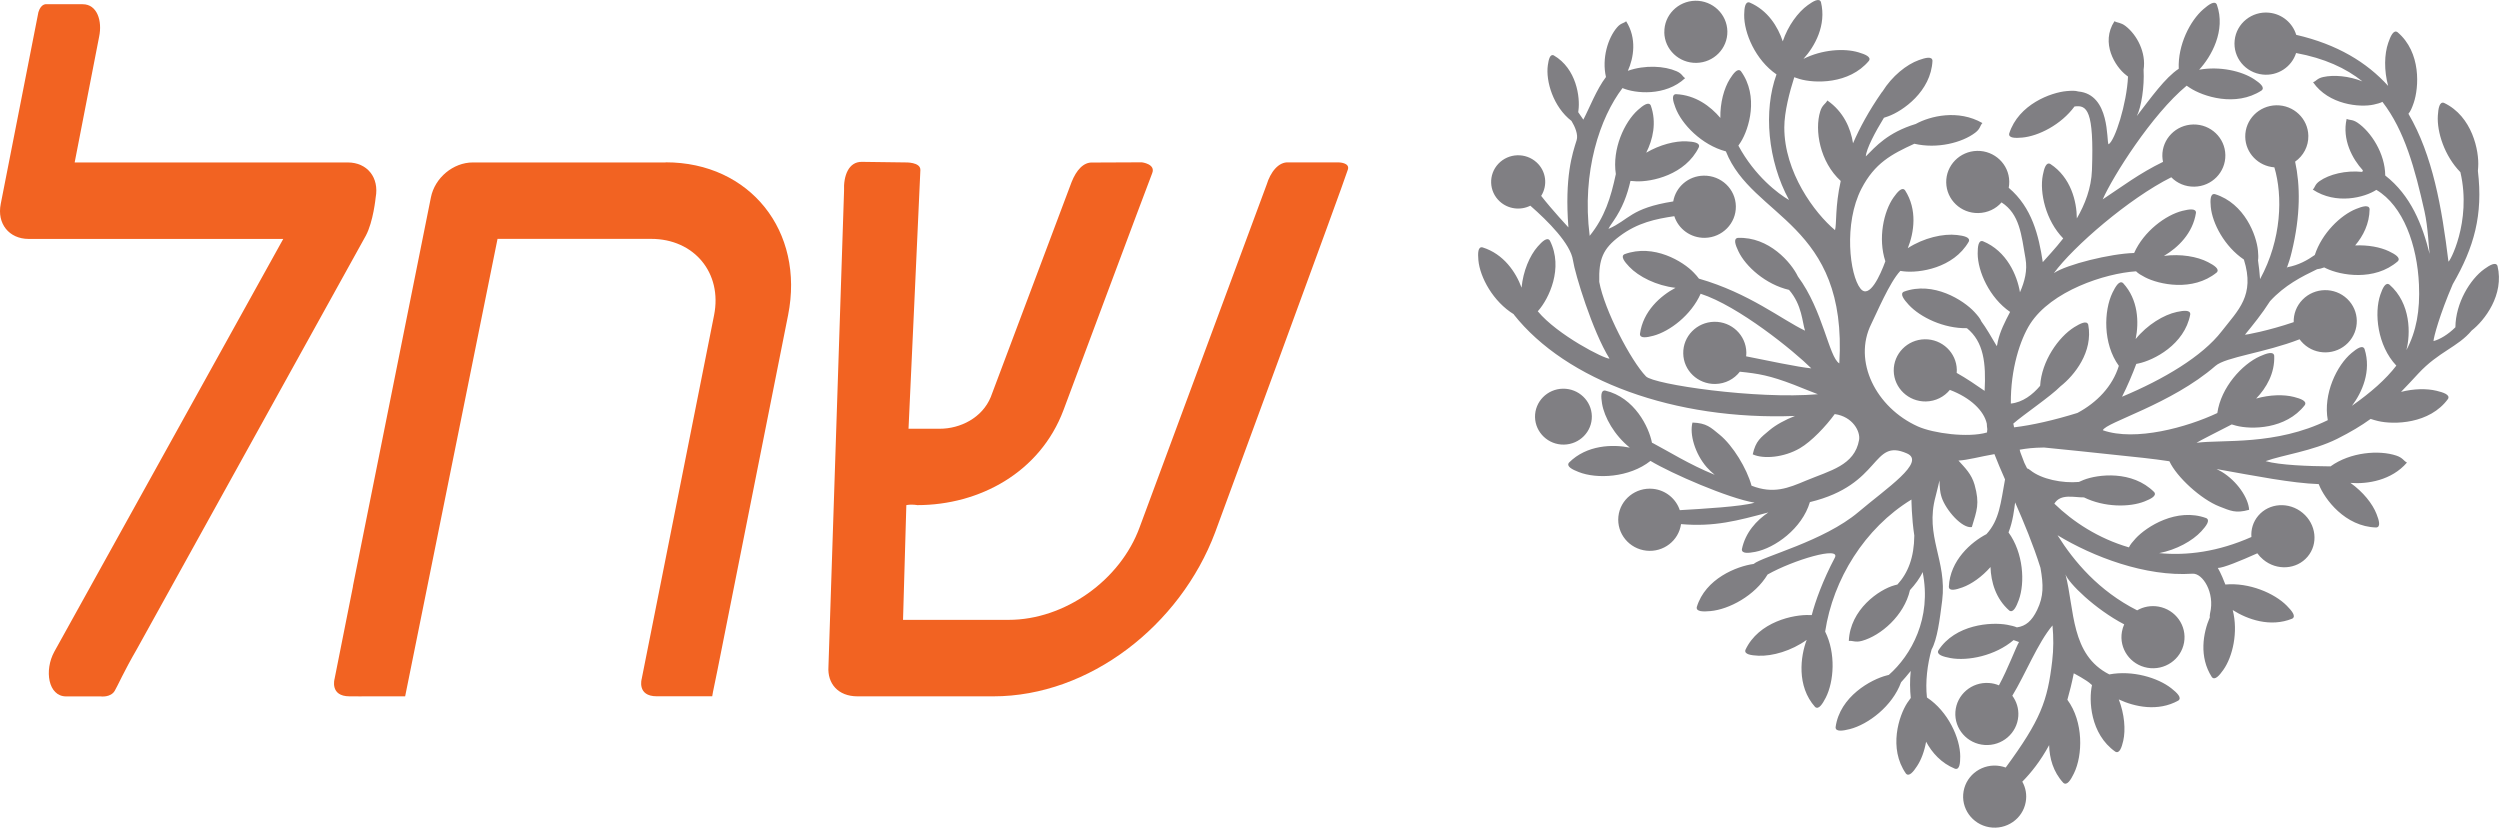 <svg fill="none" viewBox="0 0 140 47" height="47" width="140" xmlns="http://www.w3.org/2000/svg"><path fill="#807F83" d="M93.203 1.814C93.183 0.853 93.962 0.061 94.936 0.042C95.909 0.026 96.713 0.792 96.733 1.753C96.749 2.714 95.973 3.505 94.996 3.521C94.023 3.537 93.215 2.774 93.2 1.81M85.961 23.36C85.945 22.495 86.647 21.78 87.525 21.767C88.403 21.755 89.127 22.444 89.143 23.306C89.159 24.171 88.46 24.882 87.582 24.898C86.705 24.914 85.98 24.221 85.961 23.36ZM84.783 17.605C83.615 16.894 82.875 15.528 82.789 14.567C82.757 14.187 82.757 13.801 83.018 13.852C84.209 14.222 84.889 15.244 85.208 16.109C85.294 15.183 85.664 14.315 86.111 13.807C86.363 13.52 86.647 13.252 86.794 13.476C87.573 15.017 86.724 16.737 86.156 17.385L86.114 17.43C87.225 18.77 89.874 20.117 90.132 20.082C89.178 18.547 88.198 15.336 88.087 14.58C87.953 13.651 86.689 12.384 85.699 11.519C85.15 11.794 84.461 11.717 83.985 11.28C83.373 10.718 83.341 9.773 83.909 9.17C84.48 8.567 85.438 8.535 86.05 9.094C86.59 9.585 86.679 10.377 86.306 10.97C86.934 11.774 87.831 12.735 87.831 12.735C87.614 9.907 88.052 8.605 88.291 7.852C88.39 7.539 88.198 7.089 88.004 6.773C86.986 5.991 86.551 4.546 86.679 3.649C86.724 3.33 86.8 3.01 87.008 3.1C88.291 3.843 88.492 5.462 88.393 6.18L88.38 6.282L88.667 6.7C88.993 6.084 89.411 4.992 89.934 4.313C89.695 3.266 90.043 2.13 90.554 1.536C90.767 1.284 90.918 1.316 91.064 1.191C91.671 2.145 91.489 3.24 91.16 3.965C92.118 3.626 93.215 3.693 93.889 3.99C94.202 4.127 94.205 4.274 94.368 4.376C93.263 5.407 91.565 5.238 90.86 4.932C89.609 6.572 88.565 9.601 89.022 13.207C89.864 12.164 90.206 11.069 90.487 9.748C90.273 8.347 90.962 6.837 91.725 6.157C92.009 5.902 92.325 5.672 92.443 5.905C92.784 6.863 92.561 7.814 92.188 8.551C92.951 8.104 93.806 7.884 94.451 7.916C94.837 7.935 95.223 7.989 95.137 8.241C94.383 9.796 92.481 10.198 91.616 10.153C91.505 10.15 91.399 10.14 91.307 10.131C91.122 10.932 90.86 11.64 90.353 12.378C90.257 12.521 90.148 12.665 90.072 12.818C91.237 12.314 91.297 11.659 93.701 11.28C93.841 10.469 94.546 9.85 95.408 9.837C96.385 9.821 97.192 10.584 97.208 11.548C97.227 12.508 96.448 13.3 95.475 13.319C94.674 13.332 93.991 12.821 93.761 12.106C92.734 12.259 91.709 12.464 90.694 13.23C89.769 13.925 89.523 14.506 89.558 15.786C89.848 17.366 91.326 20.197 92.175 21.078C92.606 21.528 98.347 22.374 101.801 22.077C101.472 21.959 100.949 21.735 100.463 21.547C99.104 21.027 98.478 20.922 97.431 20.816C97.115 21.225 96.621 21.493 96.056 21.502C95.082 21.518 94.275 20.752 94.262 19.792C94.243 18.831 95.019 18.04 95.995 18.02C96.972 18.004 97.776 18.77 97.795 19.731C97.795 19.808 97.792 19.881 97.782 19.954C98.849 20.168 100.754 20.57 101.434 20.628C100.448 19.645 97.349 17.133 95.236 16.45C94.703 17.65 93.509 18.556 92.59 18.802C92.22 18.901 91.834 18.965 91.837 18.703C92.006 17.424 92.992 16.562 93.828 16.118C92.762 15.997 91.763 15.493 91.237 14.937C90.972 14.66 90.736 14.353 90.972 14.235C92.612 13.632 94.259 14.644 94.853 15.269C94.968 15.39 95.067 15.499 95.14 15.604C97.948 16.409 99.796 17.909 101.083 18.518C100.926 18.062 100.92 17.076 100.186 16.233C98.88 15.93 97.754 14.925 97.349 14.069C97.186 13.725 97.052 13.364 97.317 13.322C99.062 13.246 100.317 14.711 100.684 15.486C102.094 17.385 102.417 20.002 103.001 20.35C103.483 12.47 98.121 12.215 96.65 8.478C95.29 8.117 94.166 6.952 93.822 6.02C93.685 5.663 93.589 5.289 93.854 5.273C94.942 5.321 95.785 5.947 96.34 6.604C96.324 5.758 96.544 4.944 96.873 4.421C97.077 4.099 97.313 3.792 97.492 3.987C98.507 5.388 97.942 7.223 97.486 7.948C97.438 8.021 97.393 8.091 97.349 8.155C98.271 9.863 99.573 10.846 100.186 11.2C98.986 8.991 98.746 6.199 99.484 4.166C98.306 3.361 97.658 1.839 97.674 0.827C97.68 0.448 97.725 0.061 97.98 0.141C98.999 0.578 99.56 1.491 99.835 2.315C100.128 1.44 100.687 0.684 101.236 0.288C101.545 0.065 101.881 -0.133 101.973 0.116C102.289 1.411 101.632 2.595 100.993 3.298C102.027 2.774 103.278 2.691 104.076 2.931C104.443 3.039 104.807 3.186 104.66 3.406C103.547 4.734 101.606 4.67 100.776 4.424C100.668 4.392 100.569 4.36 100.479 4.325C100.215 5.155 99.924 6.259 99.921 7.131C99.915 9.642 101.619 11.934 102.761 12.888C102.86 12.534 102.758 11.583 103.081 10.134C101.912 9.068 101.606 7.29 101.932 6.24C102.046 5.864 102.228 5.832 102.331 5.627C103.234 6.25 103.642 7.185 103.77 8.024C104.14 7.166 104.654 6.212 105.378 5.171C105.391 5.152 105.407 5.139 105.42 5.123C105.953 4.265 106.767 3.61 107.456 3.365C107.82 3.234 108.197 3.135 108.219 3.4C108.139 5.12 106.553 6.221 105.736 6.515C105.653 6.547 105.573 6.572 105.5 6.595C105.021 7.376 104.51 8.334 104.485 8.758C105.034 8.206 105.717 7.418 107.281 6.942C108.098 6.492 109.665 6.116 111.015 6.891C110.868 7.045 110.909 7.207 110.609 7.434C109.885 7.986 108.484 8.35 107.204 8.05C105.915 8.64 104.983 9.138 104.242 10.565C103.237 12.508 103.578 15.406 104.188 16.163C104.686 16.776 105.299 15.403 105.58 14.631C105.158 13.351 105.484 11.845 106.039 11.056C106.263 10.743 106.511 10.45 106.681 10.654C107.383 11.742 107.188 13.025 106.837 13.897C107.731 13.316 108.825 13.07 109.591 13.16C109.974 13.204 110.354 13.287 110.252 13.53C109.39 15.027 107.466 15.298 106.607 15.196C106.54 15.189 106.476 15.18 106.419 15.17C105.816 15.802 105.075 17.577 104.791 18.142C103.751 20.229 105.053 22.824 107.399 23.88C108.264 24.269 110.22 24.528 111.273 24.218C111.283 24.158 111.289 24.097 111.289 24.033C111.273 23.925 111.264 23.826 111.261 23.727C111.104 23.002 110.348 22.271 109.192 21.834C108.876 22.22 108.395 22.473 107.849 22.482C106.875 22.498 106.068 21.732 106.049 20.771C106.033 19.811 106.811 19.016 107.785 19C108.758 18.984 109.563 19.75 109.582 20.711C109.582 20.768 109.582 20.826 109.575 20.883C110.102 21.177 110.708 21.588 111.139 21.889C111.222 20.337 111.091 19.144 110.147 18.378C108.851 18.403 107.536 17.768 106.891 17.072C106.62 16.779 106.374 16.456 106.614 16.335C108.264 15.729 109.958 16.811 110.568 17.471C110.747 17.666 110.89 17.835 110.957 18.001C111.209 18.336 111.522 18.876 111.819 19.383L111.841 19.319C111.851 19.249 111.864 19.185 111.877 19.128C112.004 18.55 112.282 18.008 112.566 17.468C111.407 16.674 110.753 15.196 110.75 14.2C110.75 13.82 110.785 13.434 111.04 13.507C112.387 14.056 112.962 15.432 113.118 16.367C113.38 15.767 113.546 15.148 113.428 14.475C113.195 13.134 113.102 11.991 112.087 11.334C111.771 11.695 111.308 11.921 110.785 11.931C109.808 11.95 109.004 11.184 108.988 10.22C108.972 9.259 109.748 8.468 110.721 8.449C111.698 8.433 112.502 9.199 112.518 10.159C112.518 10.281 112.512 10.402 112.489 10.517C113.795 11.621 114.171 13.195 114.395 14.679C114.64 14.395 115.084 13.938 115.54 13.351C114.561 12.352 114.206 10.782 114.398 9.805C114.471 9.429 114.58 9.062 114.816 9.18C115.971 9.933 116.297 11.283 116.303 12.231C116.756 11.449 117.114 10.533 117.149 9.534C117.273 6.167 116.868 5.864 116.172 5.963C115.422 6.984 114.152 7.625 113.239 7.705C112.856 7.74 112.464 7.737 112.515 7.479C113.041 5.835 114.864 5.177 115.732 5.101C115.997 5.079 116.214 5.069 116.383 5.123C118.186 5.283 117.953 7.922 118.078 8.082C118.435 7.887 119.099 5.809 119.169 4.287L119.064 4.207C118.448 3.735 117.618 2.404 118.41 1.188C118.588 1.29 118.758 1.249 119.032 1.459C119.677 1.957 120.191 2.947 120.041 3.904C120.092 4.846 119.916 5.998 119.661 6.499C120.455 5.471 121.247 4.351 122.01 3.85C121.952 2.525 122.642 1.159 123.389 0.515C123.692 0.253 124.024 0.013 124.142 0.253C124.665 1.715 123.823 3.183 123.152 3.904C124.308 3.697 125.536 3.977 126.232 4.437C126.551 4.648 126.855 4.893 126.65 5.066C125.192 6.014 123.353 5.394 122.632 4.919C122.568 4.877 122.508 4.836 122.453 4.798C120.5 6.413 118.314 9.885 117.752 11.165C118.856 10.434 119.804 9.709 121.129 9.065C121.107 8.959 121.094 8.854 121.091 8.742C121.075 7.782 121.85 6.987 122.827 6.971C123.8 6.955 124.604 7.718 124.62 8.682C124.636 9.642 123.864 10.437 122.887 10.453C122.38 10.463 121.917 10.262 121.592 9.927C119.214 11.117 116.109 13.804 115.017 15.295C115.726 14.81 118.199 14.2 119.511 14.168C120.053 12.949 121.282 12.039 122.22 11.806C122.594 11.714 122.983 11.656 122.974 11.918C122.798 13.07 121.962 13.871 121.18 14.331C122.115 14.206 123.05 14.366 123.653 14.682C123.992 14.857 124.32 15.071 124.135 15.26C122.788 16.354 120.893 15.927 120.124 15.528C119.91 15.416 119.734 15.314 119.619 15.193C117.873 15.307 114.873 16.291 113.686 18.142C113.131 19.016 112.588 20.666 112.607 22.6C113.271 22.53 113.827 22.105 114.248 21.605C114.328 20.216 115.276 18.876 116.156 18.323C116.498 18.113 116.862 17.928 116.942 18.183C117.226 19.706 116.163 21.024 115.387 21.633C114.851 22.185 113.31 23.226 112.745 23.721L112.789 23.931C113.785 23.813 115.027 23.532 116.338 23.124C117.427 22.54 118.298 21.643 118.655 20.487C117.755 19.249 117.81 17.398 118.301 16.386C118.477 16.029 118.687 15.681 118.892 15.853C119.747 16.779 119.788 18.049 119.597 18.987C120.248 18.183 121.174 17.625 121.908 17.468C122.284 17.388 122.674 17.344 122.654 17.609C122.338 19.3 120.605 20.175 119.76 20.353L119.632 20.379C119.434 20.915 119.125 21.649 118.834 22.217C121.148 21.25 123.325 19.964 124.416 18.55C125.339 17.36 126.29 16.552 125.658 14.535C124.573 13.804 123.89 12.508 123.803 11.586C123.768 11.21 123.771 10.82 124.036 10.871C125.702 11.391 126.369 13.188 126.446 14.04C126.465 14.251 126.475 14.433 126.449 14.583C126.494 14.905 126.542 15.276 126.564 15.63C127.78 13.399 127.838 10.97 127.365 9.371C126.465 9.304 125.75 8.573 125.734 7.667C125.718 6.706 126.494 5.915 127.471 5.896C128.447 5.88 129.251 6.646 129.267 7.603C129.28 8.197 128.987 8.73 128.527 9.052C128.814 10.367 128.84 12.052 128.335 14.114C128.259 14.436 128.16 14.746 128.051 15.039L128.096 14.963C128.712 14.854 129.223 14.567 129.628 14.28C130.027 13.057 131.074 12.049 131.939 11.701C132.293 11.557 132.67 11.446 132.698 11.711C132.689 12.524 132.341 13.211 131.888 13.744C132.609 13.712 133.295 13.839 133.777 14.069C134.125 14.235 134.457 14.436 134.278 14.631C132.966 15.77 131.058 15.41 130.279 15.036L130.155 14.976C130.008 15.03 129.88 15.065 129.759 15.075C128.891 15.493 127.946 15.968 127.123 16.865C126.666 17.583 126.162 18.199 125.722 18.738C125.69 18.777 127.056 18.515 128.447 18.04C128.434 17.586 128.6 17.13 128.945 16.779C129.622 16.089 130.742 16.067 131.444 16.737C132.143 17.404 132.162 18.505 131.486 19.201C130.809 19.894 129.689 19.913 128.99 19.243C128.91 19.166 128.84 19.086 128.776 19C126.839 19.753 124.636 19.993 124.068 20.487C121.585 22.645 117.912 23.653 117.759 24.094C119.578 24.732 122.482 23.928 124.17 23.13C124.375 21.687 125.562 20.395 126.558 19.951C126.925 19.788 127.311 19.654 127.356 19.919C127.397 20.899 126.918 21.723 126.344 22.319C127.113 22.099 127.898 22.083 128.466 22.23C128.84 22.326 129.207 22.46 129.069 22.686C128.007 24.056 126.063 24.059 125.224 23.839C125.134 23.816 125.051 23.791 124.978 23.768C124.231 24.154 123.111 24.716 123.006 24.796C124.48 24.605 127.432 24.962 130.356 23.529C130.088 22.058 130.863 20.452 131.69 19.766C131.983 19.52 132.306 19.3 132.414 19.543C132.81 20.781 132.277 21.975 131.709 22.725C132.781 21.968 133.602 21.247 134.195 20.475C133.132 19.354 132.944 17.526 133.302 16.495C133.426 16.134 133.586 15.786 133.806 15.936C135.022 16.996 134.993 18.719 134.757 19.607C135.315 18.563 135.526 17.398 135.462 15.936C135.366 13.734 134.588 11.529 133.075 10.632C132.43 11.056 130.825 11.484 129.516 10.616C129.654 10.482 129.625 10.332 129.899 10.14C130.432 9.764 131.358 9.528 132.287 9.626C132.296 9.598 132.309 9.566 132.322 9.54C131.738 8.908 131.147 7.817 131.412 6.658C131.594 6.745 131.725 6.674 132.019 6.869C132.775 7.38 133.566 8.596 133.573 9.828C135.009 10.945 135.654 12.591 136.059 14.219C136.008 13.9 135.976 12.751 135.772 11.835C135.239 9.461 134.661 7.313 133.416 5.704C133.289 5.771 133.123 5.813 132.928 5.857C132.156 6.03 130.404 5.867 129.532 4.606C129.721 4.536 129.756 4.389 130.1 4.313C130.697 4.182 131.533 4.252 132.296 4.558C131.364 3.811 130.164 3.263 128.581 2.969C128.335 3.744 127.563 4.265 126.711 4.175C125.741 4.073 125.039 3.218 125.141 2.26C125.24 1.306 126.108 0.61 127.078 0.712C127.812 0.789 128.39 1.296 128.588 1.951C130.889 2.484 132.536 3.489 133.736 4.81C133.499 3.939 133.522 3.03 133.742 2.398C133.87 2.021 134.039 1.651 134.259 1.801C135.599 2.931 135.459 4.909 135.169 5.758C135.079 6.02 134.993 6.231 134.872 6.371C136.235 8.698 136.742 11.631 137.112 14.64C137.131 14.781 138.434 12.445 137.782 9.642C136.895 8.739 136.461 7.396 136.519 6.473C136.544 6.077 136.608 5.675 136.863 5.761C138.453 6.512 138.839 8.462 138.778 9.355C138.775 9.432 138.769 9.505 138.762 9.572C139.056 12.033 138.552 13.846 137.355 15.914C136.618 17.625 136.286 18.879 136.276 19.102C136.634 19.006 137.096 18.732 137.502 18.327C137.514 16.97 138.325 15.639 139.12 15.068C139.429 14.845 139.768 14.647 139.86 14.893C140.253 16.511 139.123 17.96 138.414 18.509C137.648 19.434 136.56 19.693 135.427 20.918C135.076 21.298 134.757 21.64 134.457 21.946C135.172 21.764 135.893 21.751 136.439 21.882C136.831 21.975 137.218 22.105 137.09 22.338C136.062 23.752 134.048 23.788 133.167 23.577C133.011 23.538 132.874 23.5 132.756 23.459C132.223 23.845 131.629 24.199 130.879 24.576C129.5 25.262 127.818 25.479 126.874 25.824C127.675 26.05 129.29 26.108 130.509 26.117C131.623 25.313 133.234 25.192 134.195 25.514C134.565 25.639 134.591 25.801 134.789 25.904C133.933 26.899 132.587 27.119 131.626 27.043C132.331 27.544 132.864 28.208 133.088 28.789C133.228 29.143 133.333 29.516 133.069 29.539C131.32 29.494 130.177 27.943 129.864 27.148L129.848 27.11C128.348 27.059 126.309 26.657 124.129 26.267C124.228 26.315 124.32 26.363 124.407 26.414C125.281 26.941 125.913 27.889 125.951 28.549C125.189 28.763 124.901 28.6 124.289 28.364C123.258 27.962 121.892 26.714 121.486 25.83C121.004 25.757 120.519 25.696 120.041 25.642C117.87 25.402 114.481 25.061 114.468 25.061C113.839 25.07 113.511 25.112 113.102 25.182L113.124 25.272L113.147 25.348L113.364 25.919C113.412 26.025 113.463 26.13 113.52 26.235C113.558 26.235 113.616 26.267 113.693 26.328C114.315 26.839 115.509 27.072 116.418 26.989C116.495 26.95 116.581 26.915 116.677 26.877C117.481 26.558 119.409 26.328 120.634 27.557C120.797 27.764 120.449 27.94 120.095 28.08C119.249 28.415 117.838 28.412 116.702 27.854C116.144 27.863 115.394 27.624 115.043 28.205C116.093 29.226 117.519 30.158 119.22 30.653C119.294 30.493 119.428 30.337 119.597 30.151C120.207 29.491 121.898 28.409 123.551 29.015C123.791 29.137 123.542 29.459 123.274 29.753C122.779 30.289 121.885 30.787 120.912 30.975C122.479 31.128 124.222 30.895 126.079 30.072C126.047 29.65 126.172 29.223 126.462 28.881C127.072 28.16 128.185 28.087 128.948 28.722C129.711 29.357 129.835 30.455 129.223 31.176C128.613 31.897 127.499 31.971 126.74 31.336C126.612 31.23 126.503 31.112 126.411 30.985C125.473 31.406 124.49 31.811 124.196 31.805C124.196 31.805 124.378 32.089 124.62 32.733C125.955 32.612 127.365 33.219 128.058 33.917C128.339 34.202 128.6 34.514 128.364 34.645C127.139 35.143 125.862 34.69 125.032 34.163C125.348 35.392 125.032 36.771 124.506 37.514C124.285 37.827 124.033 38.121 123.864 37.917C123.133 36.784 123.373 35.443 123.749 34.575C123.74 34.508 123.746 34.431 123.765 34.339C124.043 33.187 123.347 32.089 122.782 32.127C120.139 32.306 117.2 31.173 115.221 29.973C116.153 31.457 117.532 33.091 119.68 34.179C120.028 33.978 120.449 33.895 120.874 33.969C121.834 34.138 122.476 35.041 122.307 35.986C122.137 36.934 121.221 37.562 120.261 37.396C119.297 37.227 118.659 36.324 118.828 35.376C118.853 35.229 118.898 35.092 118.955 34.964C117.305 34.103 115.828 32.641 115.668 32.165C116.179 34.141 115.952 36.675 118.122 37.767C119.412 37.524 120.838 37.949 121.595 38.545C121.911 38.794 122.204 39.075 121.987 39.231C120.848 39.867 119.539 39.583 118.652 39.168C118.971 39.988 119.042 40.866 118.901 41.488C118.815 41.858 118.691 42.222 118.458 42.094C117.047 41.102 116.964 39.206 117.152 38.363C117.133 38.351 117.117 38.338 117.101 38.322C116.878 38.092 116.131 37.706 116.131 37.706C116.026 38.239 115.904 38.73 115.773 39.187C116.686 40.425 116.638 42.295 116.14 43.31C115.965 43.671 115.754 44.016 115.547 43.84C114.976 43.224 114.768 42.452 114.752 41.727C114.261 42.63 113.734 43.282 113.249 43.773C113.437 44.108 113.514 44.504 113.44 44.913C113.274 45.857 112.358 46.489 111.395 46.323C110.437 46.157 109.792 45.254 109.962 44.306C110.131 43.361 111.047 42.73 112.007 42.899C112.116 42.918 112.224 42.947 112.32 42.982C114.273 40.32 114.663 39.263 114.924 37.007C115.001 36.353 115.001 35.689 114.94 35.025C114.117 35.995 113.412 37.776 112.69 38.96C112.927 39.283 113.054 39.678 113.025 40.103C112.958 41.063 112.113 41.785 111.139 41.718C110.166 41.651 109.435 40.818 109.502 39.86C109.569 38.903 110.412 38.178 111.385 38.248C111.583 38.261 111.768 38.306 111.94 38.379C112.445 37.454 112.891 36.244 113.064 35.954C113.064 35.954 112.936 35.906 112.761 35.845C111.736 36.72 110.204 37.032 109.221 36.851C108.825 36.777 108.43 36.666 108.548 36.426C109.496 34.958 111.506 34.824 112.4 34.987C112.617 35.028 112.799 35.07 112.946 35.133C113.45 35.063 113.785 34.767 114.079 34.16C114.452 33.388 114.436 32.762 114.267 31.798C113.862 30.506 113.341 29.264 112.847 28.134C112.799 28.498 112.725 29.197 112.477 29.816C113.31 30.962 113.408 32.622 113.051 33.602C112.914 33.975 112.741 34.342 112.521 34.192C111.762 33.528 111.497 32.593 111.468 31.754C110.986 32.303 110.405 32.711 109.891 32.896C109.528 33.027 109.151 33.123 109.135 32.861C109.199 31.377 110.389 30.356 111.241 29.912C111.972 29.114 112.039 28.157 112.282 26.848C112.058 26.338 111.854 25.865 111.688 25.431C110.874 25.572 110.201 25.763 109.674 25.792C110.035 26.194 110.405 26.539 110.578 27.151C110.874 28.214 110.702 28.584 110.424 29.516C109.885 29.612 108.966 28.569 108.73 27.844L108.72 27.806L108.707 27.767C108.653 27.601 108.615 27.276 108.612 26.902C108.545 27.171 108.484 27.461 108.395 27.793C107.775 30.052 109.042 31.364 108.762 33.63C108.624 34.715 108.49 35.788 108.168 36.375C107.935 37.189 107.81 38.191 107.909 39.059C109.1 39.844 109.773 41.351 109.773 42.359C109.773 42.739 109.738 43.125 109.48 43.049C108.71 42.736 108.193 42.152 107.862 41.536C107.766 42.069 107.59 42.547 107.357 42.899C107.15 43.218 106.907 43.518 106.732 43.32C105.742 41.9 106.339 40.077 106.808 39.359C106.875 39.257 106.942 39.164 107.003 39.085C106.955 38.628 106.946 38.111 107 37.575C106.808 37.814 106.626 38.028 106.46 38.207C105.975 39.544 104.619 40.569 103.585 40.831C103.192 40.929 102.79 40.993 102.793 40.725C103.026 39.002 104.788 38.041 105.669 37.821L105.774 37.795C107.025 36.697 108.19 34.62 107.667 32.035C107.514 32.382 107.239 32.74 106.958 33.046C106.633 34.476 105.321 35.596 104.274 35.887C103.891 35.992 103.764 35.864 103.534 35.893C103.607 34.128 105.228 33.014 106.093 32.775L106.256 32.733C106.85 32.086 107.191 31.211 107.201 29.992C107.048 28.993 107.041 27.975 107.041 27.975C104.421 29.574 102.65 32.446 102.209 35.37C102.816 36.589 102.701 38.166 102.244 39.066C102.062 39.42 101.845 39.764 101.644 39.589C100.601 38.421 100.827 36.745 101.175 35.833C100.32 36.448 99.251 36.755 98.469 36.72C98.067 36.701 97.661 36.646 97.744 36.394C98.478 34.814 100.451 34.4 101.357 34.444H101.459C101.648 33.697 102.085 32.488 102.749 31.233C103.103 30.563 100.432 31.358 98.986 32.172C98.271 33.362 96.819 34.128 95.785 34.221C95.382 34.259 94.971 34.259 95.019 33.997C95.501 32.398 97.266 31.709 98.204 31.581C98.698 31.16 102.133 30.317 104.073 28.674C105.643 27.343 107.871 25.872 106.792 25.393C104.788 24.509 105.414 27.139 101.354 28.118C100.917 29.602 99.388 30.694 98.293 30.905C97.913 30.978 97.527 31.016 97.546 30.755C97.741 29.816 98.367 29.14 99.027 28.696C97.31 29.156 95.999 29.516 94.138 29.35C94.007 30.276 93.155 30.937 92.204 30.838C91.233 30.735 90.531 29.88 90.63 28.923C90.732 27.968 91.6 27.276 92.571 27.375C93.286 27.448 93.857 27.936 94.068 28.569C95.335 28.495 97.55 28.367 98.258 28.15C96.793 27.908 93.598 26.516 92.427 25.811C91.237 26.753 89.417 26.835 88.406 26.433C88.045 26.293 87.7 26.117 87.863 25.907C88.859 24.908 90.321 24.873 91.269 25.067C90.41 24.378 89.842 23.373 89.714 22.6C89.654 22.224 89.628 21.841 89.893 21.872C91.543 22.262 92.341 23.925 92.51 24.793C92.532 24.802 92.555 24.812 92.58 24.825C93.385 25.246 94.617 26.022 96.024 26.59C95.852 26.446 95.698 26.302 95.577 26.165C94.91 25.396 94.607 24.305 94.779 23.663C95.571 23.692 95.794 23.931 96.302 24.346C97.042 24.949 97.824 26.235 98.086 27.199C99.314 27.678 100.141 27.333 101.134 26.915C102.487 26.35 103.856 26.066 104.108 24.64C104.194 24.171 103.76 23.331 102.745 23.188C102.257 23.861 101.446 24.723 100.792 25.102C99.908 25.619 98.762 25.722 98.153 25.444C98.322 24.684 98.596 24.509 99.101 24.084C99.455 23.788 99.966 23.51 100.518 23.293C93.787 23.551 87.7 21.317 84.767 17.605"></path><path fill="#F26322" d="M72.165 9.096H74.995C74.995 9.096 75.592 9.112 75.484 9.485C75.295 10.137 68.044 29.822 68.044 29.822C66.088 35.021 61.01 38.995 55.626 38.995H48.02C46.916 38.995 46.332 38.261 46.393 37.345L47.267 10.689C47.229 9.853 47.516 9.048 48.272 9.064L50.695 9.096C50.695 9.096 51.557 9.064 51.541 9.524C51.521 10.098 50.877 24.01 50.877 24.01H52.619C53.784 24.01 55.003 23.398 55.482 22.236L60.011 10.191C60.276 9.527 60.678 9.071 61.189 9.102L63.943 9.09C63.943 9.09 64.728 9.182 64.524 9.696C64.256 10.373 59.555 22.967 59.555 22.967C58.246 26.452 54.853 28.287 51.365 28.287C51.365 28.287 51.071 28.226 50.755 28.287L50.57 34.712H56.487C59.606 34.712 62.737 32.51 63.825 29.513L70.933 10.338C71.146 9.642 71.59 9.055 72.165 9.093"></path><path fill="#F26322" d="M20.486 13.198L7.672 36.337C6.906 37.661 6.612 38.367 6.424 38.686C6.194 39.075 5.639 38.999 5.639 38.999H3.705C2.693 38.999 2.47 37.531 3.044 36.49L15.862 13.38H1.608C0.507 13.38 -0.179 12.524 0.041 11.423L2.151 0.681C2.307 0.164 2.626 0.237 2.626 0.237H4.634C5.435 0.237 5.741 1.163 5.55 2.063L4.181 9.097H19.471C20.572 9.097 21.243 9.949 21.038 11.056C21.038 11.056 20.907 12.413 20.486 13.198Z"></path><path fill="#F26322" d="M37.274 9.097H26.48C25.379 9.097 24.351 9.955 24.131 11.053L19.762 32.832H19.768L18.737 38.012C18.737 38.012 18.45 38.995 19.58 38.995H19.982C20.16 39.005 20.285 38.995 20.285 38.995H22.688L27.862 13.377H36.469C38.857 13.377 40.465 15.272 39.987 17.657L35.937 38.009C35.937 38.009 35.649 38.992 36.779 38.992H39.884C39.884 38.992 39.907 38.797 40.175 37.54L44.132 17.653C45.074 12.943 41.991 9.09 37.28 9.09"></path></svg>